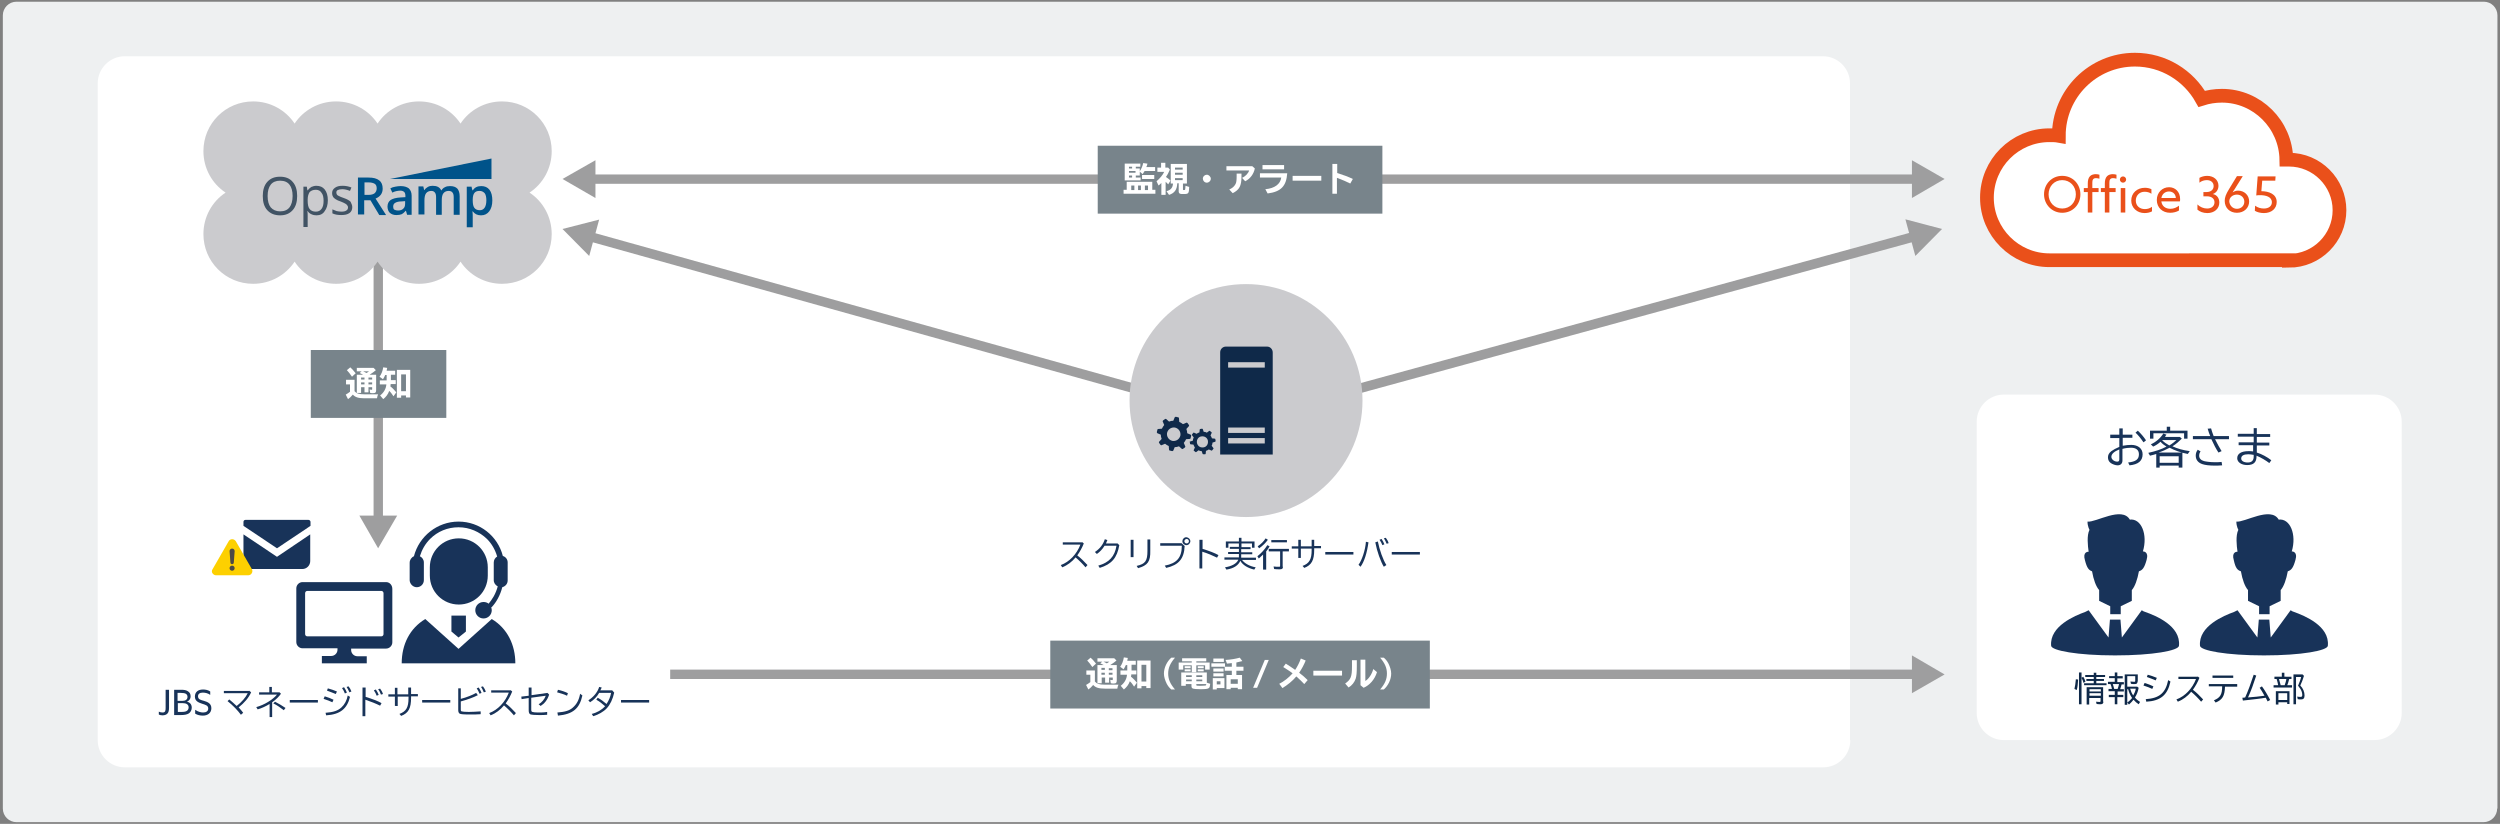 <?xml version="1.0" encoding="utf-8"?>
<!-- Generator: Adobe Illustrator 26.3.1, SVG Export Plug-In . SVG Version: 6.00 Build 0)  -->
<svg version="1.1" id="レイヤー_1" xmlns="http://www.w3.org/2000/svg" xmlns:xlink="http://www.w3.org/1999/xlink" x="0px"
	 y="0px" width="880px" height="290px" viewBox="0 0 880 290" style="enable-background:new 0 0 880 290;" xml:space="preserve">
<rect x="0" y="0" width="880" height="290" fill="#808080" stroke="none"/>
<style type="text/css">
	.st0{fill:#EEF0F1;}
	.st1{fill:#FFFFFF;}
	.st2{fill:#0F2949;}
	.st3{fill:#183359;}
	.st4{fill:#FFFFFF;stroke:#EA501A;stroke-width:4.833;stroke-miterlimit:10;}
	.st5{fill:#EA501A;}
	.st6{fill:#9E9E9F;}
	.st7{fill:#FDD000;}
	.st8{fill:#4C4948;}
	.st9{fill:#78848B;}
	.st10{fill:#CBCBCE;}
	.st11{fill:#415364;}
	.st12{fill:#00538A;}
</style>
<g>
	<path class="st0" d="M879,284.6c0,2.6-2.1,4.8-4.8,4.8H5.8c-2.6,0-4.8-2.1-4.8-4.8V5.4c0-2.6,2.1-4.8,4.8-4.8h868.5
		c2.6,0,4.8,2.1,4.8,4.8V284.6z"/>
</g>
<g>
	<path class="st1" d="M651.3,260.6c0,5.2-4.3,9.5-9.5,9.5H43.9c-5.2,0-9.5-4.3-9.5-9.5V29.3c0-5.2,4.3-9.5,9.5-9.5h597.8
		c5.2,0,9.5,4.3,9.5,9.5V260.6z"/>
</g>
<g>
	<path class="st1" d="M845.4,251c0,5.2-4.3,9.5-9.5,9.5H705.3c-5.2,0-9.5-4.3-9.5-9.5V148.4c0-5.2,4.3-9.5,9.5-9.5h130.6
		c5.2,0,9.5,4.3,9.5,9.5V251z"/>
</g>
<g>
	<path class="st2" d="M730.2,242.5c0.2-0.9,0.4-1.9,0.5-3.4l0.8,0.1c-0.1,1.6-0.2,2.8-0.5,3.7L730.2,242.5z M732.7,236.7v11.2h-0.9
		v-11.2H732.7z M733.4,240.4c-0.2-0.7-0.4-1.3-0.7-1.8l0.6-0.4c0.3,0.5,0.6,1.1,0.8,1.7L733.4,240.4z M741,237.6v0.7h-3.1v0.7h2.7
		v0.7h-2.7v0.8h3.6v0.7h-7.9v-0.7h3.4v-0.8h-2.6V239h2.6v-0.7h-3v-0.7h3v-0.8h0.9v0.8H741z M740.4,247c0,0.6-0.3,0.9-1,0.9
		c-0.3,0-0.8,0-1.4-0.1l-0.2-0.8c0.4,0,0.9,0.1,1.3,0.1c0.2,0,0.3-0.1,0.3-0.3v-1.1h-4v2.3h-0.9v-6.1h5.8V247z M735.5,243.4h4v-0.8
		h-4V243.4z M735.5,244.9h4V244h-4V244.9z"/>
	<path class="st2" d="M745.3,244.6h2.1v0.8h-2.1v2.5h-0.9v-2.5h-2.1v-0.8h2.1v-1.3h-2.2v-0.8h1.2c-0.1-0.6-0.3-1.2-0.5-1.7h-0.9
		v-0.8h2.4v-1.3h-2V238h2v-1.3h0.9v1.3h1.9v0.8h-1.9v1.3h2.3v0.8h-0.8c-0.1,0.6-0.3,1-0.5,1.7h1.3v0.8h-2.2V244.6z M743.7,240.8
		c0.2,0.5,0.3,1,0.5,1.7h1.2c0.2-0.5,0.3-0.9,0.5-1.7H743.7z M752.4,239.9c0,0.6-0.2,0.9-1,0.9c-0.4,0-0.9,0-1.3-0.1l-0.2-0.8
		c0.5,0,1.1,0.1,1.4,0.1c0.2,0,0.3-0.1,0.3-0.3V238h-2.8v3.7h3.5l0.5,0.4c-0.2,1.3-0.7,2.5-1.3,3.4c0.4,0.6,1.1,1.1,1.8,1.6
		l-0.5,0.8c-0.6-0.4-1.3-1-1.8-1.6c-0.5,0.6-1,1.2-1.6,1.7l-0.6-0.7c0.6-0.4,1.1-0.9,1.7-1.6c-0.7-1-1.1-2-1.4-3.1h-0.3v5.5h-0.9
		v-10.7h4.6V239.9z M749.8,242.4c0.3,1,0.6,1.7,1.1,2.4c0.4-0.7,0.8-1.6,0.9-2.4H749.8z"/>
	<path class="st2" d="M757.6,242.5c-0.8-0.4-1.9-0.8-3.1-1.2l0.4-0.9c1,0.3,2.3,0.8,3.1,1.2L757.6,242.5z M755.3,246.1
		c4.8-0.3,7-2.2,7.9-6.7l0.8,0.5c-1,4.7-3.4,6.8-8.5,7.1L755.3,246.1z M758.8,239.5c-0.9-0.4-2-0.8-3.1-1.2l0.3-0.8
		c1.1,0.3,2.3,0.7,3.2,1.1L758.8,239.5z"/>
	<path class="st2" d="M773.6,238.1l0.6,0.5c-0.6,1.5-1.3,2.8-2.3,4.2c1.2,0.9,2.5,2.2,3.6,3.4l-0.7,0.8c-0.9-1.1-2.3-2.5-3.5-3.5
		c-1.2,1.5-2.9,2.8-4.7,3.5l-0.5-0.8c3-1.1,5.6-3.8,6.9-7.2h-6.2v-0.8H773.6z"/>
	<path class="st2" d="M787.5,240.9v0.8h-4.3c-0.1,3.3-0.9,4.6-3.3,5.6l-0.6-0.8c2.2-0.9,2.9-2,2.9-4.9h-4.7v-0.8H787.5z
		 M786.1,237.8v0.8h-7.3v-0.8H786.1z"/>
	<path class="st2" d="M789.3,245.6c0.2,0,0.6,0,1-0.1c1-2.2,2.1-5.2,3-8l0.9,0.3c-0.9,2.8-1.9,5.6-2.9,7.7c1.9-0.1,4.2-0.4,5.8-0.6
		c-0.6-1.1-1.2-2.1-1.7-2.8l0.8-0.5c0.9,1.2,2.1,3.2,2.9,4.8l-0.9,0.5l0,0c-0.2-0.3-0.2-0.5-0.3-0.6c-0.1-0.2-0.2-0.4-0.3-0.6
		l-0.1-0.1c-1.6,0.3-4.5,0.6-8,1L789.3,245.6z"/>
	<path class="st2" d="M806.6,238.2v0.8h-0.8c-0.2,0.7-0.4,1.6-0.7,2.2h1.7v0.8h-6.5v-0.8h1.6l0-0.1c-0.2-0.8-0.3-1.5-0.5-2l0-0.1
		h-0.8v-0.8h2.6v-1.4h0.9v1.4H806.6z M806,247.8h-0.9v-0.6H802v0.8h-0.9v-4.7h4.8V247.8z M802,246.4h3.1V244H802V246.4z M802.2,239
		c0.2,0.6,0.4,1.4,0.6,2.2h1.4c0.2-0.6,0.5-1.4,0.6-2.2H802.2z M811,237.9c-0.4,1.3-0.8,2.4-1.3,3.4c1,1,1.5,2.3,1.5,3.5
		c0,1-0.4,1.4-1.2,1.4c-0.4,0-0.9,0-1.2-0.1l-0.2-0.9c0.5,0.1,0.9,0.1,1.2,0.1c0.4,0,0.6-0.1,0.6-0.7c0-0.9-0.4-1.9-1.1-2.7
		c-0.1-0.2-0.1-0.2-0.4-0.5c0.4-1,0.9-2.1,1.1-3.1h-1.8v9.6h-0.9v-10.5h3.2L811,237.9z"/>
</g>
<g>
	<path class="st3" d="M55.9,250.5c0.4,0.2,0.9,0.3,1.3,0.3c1,0,1.1-0.6,1.1-1.6v-6.4h1.2v6.3c0,1.1-0.2,1.6-0.5,2
		c-0.4,0.5-1.1,0.7-1.8,0.7c-0.5,0-1-0.1-1.3-0.3V250.5z"/>
	<path class="st3" d="M61.3,242.8h2.4c1.1,0,1.8,0.1,2.4,0.5c0.7,0.4,1,1,1,1.8c0,1-0.6,1.6-1.3,1.9v0c1,0.2,1.7,0.9,1.7,2.1
		c0,0.8-0.4,1.6-1,2c-0.6,0.4-1.5,0.6-2.8,0.6h-2.4V242.8z M64.3,246.7c0.9,0,1.7-0.4,1.7-1.4c0-0.6-0.3-0.9-0.6-1.1
		c-0.4-0.2-0.9-0.3-1.8-0.3h-1.1v2.8H64.3z M63.8,250.6c1,0,1.6-0.1,2-0.4c0.3-0.2,0.6-0.6,0.6-1.2c0-1-0.8-1.5-2.1-1.5h-1.7v3.1
		H63.8z"/>
	<path class="st3" d="M68.8,249.9c0.8,0.6,1.9,0.9,2.7,0.9c1.1,0,1.8-0.5,1.8-1.4c0-1.1-1-1.3-2.2-1.7c-1.2-0.4-2.5-0.9-2.5-2.5
		c0-1.6,1.1-2.5,2.9-2.5c0.8,0,1.8,0.2,2.5,0.7v1.2c-0.8-0.6-1.8-0.8-2.6-0.8c-1,0-1.7,0.4-1.7,1.3c0,1.1,1,1.3,2.1,1.6
		c1.3,0.4,2.6,0.9,2.6,2.6c0,1.6-1.2,2.6-3,2.6c-0.9,0-1.9-0.2-2.7-0.7V249.9z"/>
	<path class="st3" d="M87.7,243.1l0.7,0.6c-0.9,2-2.4,3.7-4.4,5.3c0.7,0.8,1.2,1.3,1.6,1.9l-0.8,0.7c-1-1.4-2.9-3.4-4.7-4.8l0.6-0.6
		c0.7,0.6,1.7,1.4,2.6,2.3c1.7-1.3,3.2-3,3.9-4.5h-8.4v-0.8H87.7z"/>
	<path class="st3" d="M95.7,241.8v1.9h2.7l0.5,0.5c-0.7,1-1.8,2.1-3.1,3v5.2h-0.9v-4.6c-1.3,0.8-2.8,1.5-4.2,1.9l-0.5-0.8
		c2.9-0.8,5.8-2.6,7.3-4.4h-6.3v-0.8h3.6v-1.9H95.7z M99.9,250c-1.2-0.9-2.4-1.8-3.7-2.4l0.6-0.6c1.2,0.6,2.7,1.5,3.7,2.2L99.9,250z
		"/>
	<path class="st3" d="M111.9,246.4v0.9h-9.9v-0.9H111.9z"/>
	<path class="st3" d="M117,247.2c-0.8-0.4-1.9-0.8-3.1-1.2l0.4-0.9c1,0.3,2.3,0.8,3.1,1.2L117,247.2z M114.6,250.9
		c2.7-0.2,4.3-0.7,5.6-1.9c1.1-1,1.9-2.5,2.2-4.2l0.8,0.5c-1,4.2-3.5,6.2-8.4,6.5L114.6,250.9z M118.2,244.3
		c-0.9-0.4-2.1-0.8-3.1-1.2l0.3-0.8c1.1,0.3,2.3,0.7,3.2,1.1L118.2,244.3z M121.4,244.1c-0.2-0.6-0.6-1.3-1-1.9l0.7-0.3
		c0.4,0.6,0.8,1.3,1,1.9L121.4,244.1z M123,243.7c-0.3-0.7-0.7-1.4-1-1.9l0.7-0.2c0.4,0.5,0.8,1.2,1,1.8L123,243.7z"/>
	<path class="st3" d="M128.7,242v3.3c2.3,0.7,4.4,1.5,5.6,2.2l-0.5,0.9c-1.4-0.7-3.4-1.5-5.2-2.1v5.8h-1V242H128.7z M132.6,244.9
		c-0.2-0.6-0.6-1.3-1-1.9l0.7-0.3c0.4,0.6,0.8,1.3,1,1.9L132.6,244.9z M134.1,244.5c-0.2-0.6-0.6-1.4-1-1.9l0.7-0.2
		c0.4,0.5,0.8,1.2,1,1.9L134.1,244.5z"/>
	<path class="st3" d="M144.7,242v2.3h2.4v0.8h-2.4v0.5c0,3.7-0.9,5.4-3.5,6.4l-0.6-0.7c2.4-0.9,3.2-2.3,3.2-5.6v-0.5h-3.8v3.3H139
		v-3.3h-2.3v-0.8h2.3v-2.3h0.9v2.3h3.8V242H144.7z"/>
	<path class="st3" d="M158.5,246.4v0.9h-9.9v-0.9H158.5z"/>
	<path class="st3" d="M162.2,242.3v3.7c2-0.5,4.2-1.4,5.4-2.1l0.6,0.8c-1.5,0.8-4.1,1.7-6,2.2v2.9c0,0.4,0.1,0.5,0.3,0.6
		c0.3,0.1,1.2,0.2,2.5,0.2c1.4,0,2.6-0.1,4.2-0.2v1c-1.3,0.1-2.3,0.1-3.7,0.1c-2.6,0-3.3-0.1-3.7-0.3c-0.3-0.2-0.5-0.6-0.5-1.2v-7.7
		H162.2z M168.8,244.2c-0.2-0.6-0.6-1.3-1-1.9l0.7-0.3c0.4,0.6,0.8,1.3,1,1.9L168.8,244.2z M170.3,243.7c-0.3-0.7-0.6-1.4-1-1.9
		l0.7-0.2c0.4,0.5,0.8,1.2,1,1.9L170.3,243.7z"/>
	<path class="st3" d="M179.7,242.9l0.6,0.5c-0.6,1.5-1.3,2.8-2.3,4.2c1.2,0.9,2.5,2.2,3.6,3.4l-0.7,0.8c-0.9-1.1-2.3-2.5-3.5-3.5
		c-1.2,1.5-2.9,2.8-4.7,3.5l-0.5-0.8c3-1.1,5.6-3.8,6.9-7.2h-6.2v-0.8H179.7z"/>
	<path class="st3" d="M187.1,242v2.7l5.6-0.8l0.6,0.6c-0.6,1.9-1.7,3.2-3,4l-0.7-0.6c1.1-0.6,2.1-1.8,2.5-3l-5.1,0.7v4.2
		c0,0.5,0.1,0.7,0.4,0.8c0.3,0.1,1,0.2,2,0.2c1.1,0,2,0,3.2-0.2v1c-1,0.1-1.8,0.1-2.8,0.1c-1.7,0-2.6-0.1-3-0.2
		c-0.5-0.2-0.7-0.6-0.7-1.5v-4.3l-2.5,0.4l-0.1-0.9l2.6-0.3V242H187.1z"/>
	<path class="st3" d="M199.6,244.9c-1-0.5-2.4-0.9-3.5-1.2l0.3-0.9c1.4,0.3,2.7,0.8,3.5,1.2L199.6,244.9z M196.2,250.8
		c2.7-0.2,4.3-0.7,5.4-1.7c1.4-1.2,2.2-2.7,2.6-4.9l0.8,0.6c-1,4.6-3.3,6.6-8.6,7.1L196.2,250.8z"/>
	<path class="st3" d="M216.2,243.8c-0.5,2.3-1.4,4.2-2.6,5.5c-1.1,1.2-3,2.3-4.8,2.8l-0.5-0.8c2-0.5,3.6-1.5,4.7-2.7
		c-1-0.9-2-1.7-3.1-2.3l0.5-0.7c1.1,0.6,2.2,1.4,3.1,2.2c0.8-1.2,1.4-2.6,1.6-3.9h-4.2c-0.8,1.4-1.9,2.5-3.2,3.3l-0.6-0.7
		c1.7-1,3.3-2.9,3.8-4.7l0.9,0.2l0,0c-0.2,0.5-0.3,0.7-0.5,1h4.2L216.2,243.8z"/>
	<path class="st3" d="M228.5,246.4v0.9h-9.9v-0.9H228.5z"/>
</g>
<g>
	<path class="st3" d="M747.2,150.8v2.2h3.4v1.1h-3.4v2.8c1-0.2,2.2-0.3,3-0.3c2.4,0,4,1.3,4,3.3c0,2.3-1.5,3.6-4.6,3.9l-0.5-1
		c2.7-0.3,3.8-1.1,3.8-2.9c0-1.5-1-2.3-2.8-2.3c-0.8,0-1.9,0.1-3,0.4v4.1c0,1.1-0.7,1.7-1.7,1.7c-0.8,0-1.8-0.4-2.4-0.8
		c-0.7-0.5-1-1.2-1-2c0-0.8,0.3-1.5,1.2-2.2c0.7-0.5,1.6-1,2.8-1.5v-3.1h-3.2V153h3.2v-2.2H747.2z M746,158.2
		c-1.8,0.7-2.8,1.6-2.8,2.6c0,0.9,1,1.7,2.1,1.7c0.5,0,0.7-0.3,0.7-0.8V158.2z M754.5,155.7c-0.8-1.2-1.8-2.5-2.8-3.4l0.8-0.7
		c1.1,1,2.1,2.2,2.9,3.4L754.5,155.7z"/>
	<path class="st3" d="M768.1,164.6h-1.2v-0.7h-6.7v0.7H759v-4.8c-0.7,0.2-1.2,0.4-2.2,0.6l-0.6-1c2.3-0.5,4.6-1.2,6.4-2.2
		c-0.7-0.4-1.5-1-2.1-1.7c-0.9,0.8-1.7,1.3-2.6,1.7l-0.8-0.8c1.8-0.8,3.4-2.2,4.4-3.8l1.1,0.4c-0.3,0.4-0.4,0.5-0.5,0.8h5.2l0.7,0.6
		c-0.9,0.9-2,1.9-3.3,2.7c1.7,0.8,3.8,1.4,6.1,1.7l-0.7,1c-2.6-0.5-4.7-1.3-6.4-2.2c-1.1,0.6-2.4,1.2-3.9,1.7h8.4V164.6z M770,151.6
		v2.8h-1.2v-1.9H758v1.9h-1.2v-2.8h5.9v-1.4h1.2v1.4H770z M760.2,162.9h6.7v-2.3h-6.7V162.9z M761.2,154.9l-0.1,0.1
		c0.7,0.7,1.6,1.3,2.5,1.8c1-0.6,2-1.4,2.5-1.9L761.2,154.9L761.2,154.9z"/>
	<path class="st3" d="M778,153.5c-0.3-0.7-0.7-1.8-0.9-2.6l1.2-0.1c0.2,0.8,0.6,1.9,0.9,2.7h5.4v1.1h-4.9c0.7,1.4,1.5,2.9,2.3,4.2
		l-1.1,0.5c-0.8-1.2-1.7-2.9-2.5-4.7h-6.5v-1.1H778z M782.2,163.8c-1.2,0.1-1.9,0.1-2.5,0.1c-2,0-3.5-0.2-4.4-0.5
		c-1.6-0.5-2.4-1.6-2.4-3c0-0.8,0.2-1.4,0.7-2.1l1,0.6c-0.3,0.4-0.5,0.9-0.5,1.5c0,0.9,0.6,1.6,1.7,1.9c0.8,0.2,2.2,0.4,3.9,0.4
		c0.8,0,1.4,0,2.3-0.1L782.2,163.8z"/>
	<path class="st3" d="M794.4,150.8v2h4.7v1h-4.7v2h4.4v1h-4.4v2.5c1.7,0.5,3.7,1.6,5.1,2.7l-0.7,1c-1.2-0.9-2.8-1.9-4.5-2.6v0.2
		c0,2.1-1,3.1-3.3,3.1c-2,0-3.5-1-3.5-2.4c0-1.6,1.4-2.5,4-2.5c0.5,0,1,0,1.6,0.1v-2.2H788v-1h5.3v-2h-5.6v-1h5.6v-2H794.4z
		 M793.2,160.1c-0.6-0.1-1.2-0.2-1.8-0.2c-1.6,0-2.5,0.5-2.5,1.5c0,0.8,0.9,1.4,2.3,1.4c1.4,0,2.1-0.7,2.1-2.1V160.1z"/>
</g>
<g>
	<path class="st4" d="M805.7,91.8c9.8,0,17.8-8,17.8-17.8c0-9.8-8-17.8-17.8-17.8c-0.3,0-0.6,0-0.9,0c-0.2-12.4-10.3-22.5-22.7-22.5
		c-2.5,0-4.9,0.4-7.1,1.1c-4.6-8.2-13.4-13.8-23.5-13.8c-14.8,0-26.8,12-26.8,26.8c0,0,0,0,0,0c-1.1-0.2-2.2-0.2-3.3-0.2
		c-12.2,0-22,9.9-22,22s9.9,22,22,22H805.7z"/>
	<g>
		<path class="st5" d="M725.9,61.9c3.7,0,6.4,2.9,6.4,6.5c0,3.7-2.8,6.5-6.4,6.5s-6.4-2.9-6.4-6.5C719.5,64.8,722.2,61.9,725.9,61.9
			z M725.9,73.4c2.8,0,4.8-2.2,4.8-5s-2-5-4.8-5c-2.8,0-4.8,2.2-4.8,5S723.1,73.4,725.9,73.4z"/>
		<path class="st5" d="M734.9,67.6h-1.4v-1.4h1.4v-1.6c0-1.1,0.2-2,0.8-2.6c0.5-0.5,1.3-0.7,2-0.7c0.5,0,1,0.1,1.3,0.2v1.4
			c-0.3-0.1-0.9-0.2-1.2-0.2c-1.1,0-1.3,0.7-1.3,1.6v1.9h2.2v1.4h-2.2v7.2h-1.6V67.6z"/>
		<path class="st5" d="M740.9,67.6h-1.4v-1.4h1.4v-1.6c0-1.1,0.2-2,0.8-2.6c0.5-0.5,1.3-0.7,2-0.7c0.5,0,1,0.1,1.3,0.2v1.4
			c-0.3-0.1-0.9-0.2-1.2-0.2c-1.1,0-1.3,0.7-1.3,1.6v1.9h2.2v1.4h-2.2v7.2h-1.6V67.6z M747.3,62.1c0.6,0,1.1,0.5,1.1,1.1
			c0,0.6-0.5,1.1-1.1,1.1s-1.1-0.5-1.1-1.1C746.2,62.6,746.7,62.1,747.3,62.1z M746.5,66.2h1.6v8.6h-1.6V66.2z"/>
		<path class="st5" d="M757.5,74.4c-0.7,0.4-1.7,0.6-2.6,0.6c-2.7,0-4.7-1.9-4.7-4.4c0-2.7,2.1-4.5,4.8-4.5c0.9,0,1.7,0.2,2.3,0.5
			v1.6c-0.7-0.5-1.6-0.7-2.4-0.7c-1.9,0-3.1,1.4-3.1,3.1c0,1.8,1.3,3,3.2,3c1,0,1.8-0.3,2.5-0.8V74.4z"/>
		<path class="st5" d="M760.8,70.9c0.2,1.7,1.5,2.6,3.2,2.6c1.2,0,2.2-0.5,3-1.1v1.7c-0.8,0.5-2,0.8-3.1,0.8c-2.7,0-4.7-1.8-4.7-4.5
			c0-2.7,2-4.5,4.3-4.5c2.1,0,3.9,1.5,3.9,4.2c0,0.3,0,0.6-0.1,0.8H760.8z M760.8,69.7h5.1c-0.1-1.7-1.4-2.3-2.4-2.3
			C762.3,67.4,761.1,68.1,760.8,69.7z"/>
		<path class="st5" d="M773.4,71.9c1,1,2.3,1.5,3.5,1.5c1.5,0,2.6-0.8,2.6-2.2c0-1.2-0.9-2.1-2.7-2.1h-1.2v-1.5h1.1
			c1.6,0,2.5-0.9,2.5-2.1c0-1.3-1-2.1-2.4-2.1c-0.9,0-1.9,0.3-2.6,0.9v-1.7c0.7-0.4,1.7-0.7,2.7-0.7c2.3,0,4,1.4,4,3.5
			c0,1.4-0.8,2.5-2,2.9v0c1.6,0.3,2.3,1.6,2.3,3c0,2.2-1.8,3.7-4.2,3.7c-1.5,0-2.7-0.5-3.5-1.2V71.9z"/>
		<path class="st5" d="M789.4,62.1l-3,4.8c-0.2,0.3-0.4,0.5-0.5,0.8l0,0c0.5-0.3,1.1-0.6,1.9-0.6c2.2,0,3.9,1.6,3.9,3.8
			c0,2.3-1.8,4-4.3,4c-2.5,0-4.3-1.7-4.3-4.2c0-1.2,0.4-2.3,1.5-4.1l2.8-4.6H789.4z M787.4,73.5c1.4,0,2.6-1,2.6-2.5
			c0-1.4-1.1-2.5-2.6-2.5c-1.5,0-2.7,1-2.7,2.4C784.8,72.2,785.8,73.5,787.4,73.5z"/>
		<path class="st5" d="M793.8,72.4c0.9,0.7,2,1,3.1,1c1.6,0,2.8-0.8,2.8-2.2c0-2-2.3-2.5-4.1-2.5c-0.5,0-1,0-1.4,0.1l0.5-6.7h6.3
			l-0.1,1.5h-4.6l-0.3,3.7c2.6,0,5.4,1,5.4,3.8c0,2.3-1.8,3.9-4.5,3.9c-1.2,0-2.4-0.3-3.2-0.8L793.8,72.4z"/>
	</g>
</g>
<g>
	<g>
		<path class="st3" d="M755.1,215.4c-0.4-0.1-0.8-0.3-1.2-0.6l-7,9.6l-0.5-6.3h-3.7l-0.5,6.3l-7-9.6c-0.4,0.2-0.8,0.4-1.2,0.6
			c-3.6,1.3-12.6,5-12,11.9c0.1,1.7,9.3,3.4,22.5,3.4c13.3,0,22.4-1.7,22.5-3.4C767.7,220.3,758.8,216.7,755.1,215.4z"/>
		<path class="st3" d="M736.4,201.1c0.5,2.9,1.4,5.4,2.5,6.6c0,1.5,0,2.6,0,3.5c0,0.1,0,0.2,0,0.3l3.9,1.9v2.8h3.7v-2.8l3.9-1.9
			c0-0.1,0-0.2,0-0.3c0-0.9,0-2,0-3.5c1.1-1.2,2-3.8,2.5-6.6c1.2-0.4,1.9-1.1,2.7-4c0.9-3.1-1.3-3-1.3-3c1.8-6-0.6-11.7-4.6-11.2
			c-2.8-4.8-12,1.1-14.9,0.7c0,1.7,0.7,2.9,0.7,2.9c-1,1.9-0.6,5.7-0.3,7.7c-0.2,0-2.2,0-1.3,3C734.6,200,735.3,200.7,736.4,201.1z"
			/>
	</g>
	<g>
		<path class="st3" d="M807.5,215.4c-0.4-0.1-0.8-0.3-1.2-0.6l-7,9.6l-0.5-6.3h-3.7l-0.5,6.3l-7-9.6c-0.4,0.2-0.8,0.4-1.2,0.6
			c-3.6,1.3-12.6,5-12,11.9c0.1,1.7,9.3,3.4,22.5,3.4c13.3,0,22.4-1.7,22.5-3.4C820.1,220.3,811.1,216.7,807.5,215.4z"/>
		<path class="st3" d="M788.8,201.1c0.5,2.9,1.4,5.4,2.5,6.6c0,1.5,0,2.6,0,3.5c0,0.1,0,0.2,0,0.3l3.9,1.9v2.8h3.7v-2.8l3.9-1.9
			c0-0.1,0-0.2,0-0.3c0-0.9,0-2,0-3.5c1.1-1.2,2-3.8,2.5-6.6c1.2-0.4,1.9-1.1,2.7-4c0.9-3.1-1.3-3-1.3-3c1.8-6-0.6-11.7-4.6-11.2
			c-2.8-4.8-12,1.1-14.9,0.7c0,1.7,0.7,2.9,0.7,2.9c-1,1.9-0.6,5.7-0.3,7.7c-0.2,0-2.2,0-1.3,3C786.9,200,787.6,200.7,788.8,201.1z"
			/>
	</g>
</g>
<polygon class="st6" points="684.5,63 673,56.4 673,61.4 209.6,61.4 209.6,56.4 198,63 209.6,69.7 209.6,64.7 673,64.7 673,69.7 "/>
<polygon class="st6" points="134.8,181.5 134.8,50.3 131.5,50.3 131.5,181.5 126.5,181.5 133.1,193 139.8,181.5 "/>
<polygon class="st6" points="450.8,149.4 209.6,82.1 210.9,77.3 198,80.6 207.4,90.1 208.7,85.3 438.2,149.4 "/>
<polygon class="st6" points="683.6,80.6 670.7,77.2 672,82 437.8,146.1 438.6,149.4 672.9,85.3 674.2,90.1 "/>
<polygon class="st6" points="684.5,237.4 673,230.7 673,235.7 235.9,235.7 235.9,239 673,239 673,244 "/>
<g>
	<g>
		<path class="st3" d="M171.7,202.6v-2.9c0-5.7-4.6-10.2-10.2-10.2c-5.7,0-10.2,4.6-10.2,10.2v2.9c0,5.7,4.6,10.2,10.2,10.2
			C167.1,212.8,171.7,208.3,171.7,202.6z"/>
		<path class="st3" d="M146.7,206.7c1.4,0,2.5-1.1,2.5-2.5V198c0-1-0.6-1.8-1.4-2.2c0.7-2.3,1.9-4.4,3.6-6.1c2.6-2.6,6.1-4.1,10-4.1
			c3.9,0,7.4,1.6,10,4.1c1.7,1.7,2.9,3.8,3.6,6.2c-0.7,0.4-1.2,1.2-1.2,2.1v6.2c0,1,0.6,1.8,1.4,2.2c-0.3,1.2-0.8,2.4-1.4,3.5
			c-0.6,1-1.2,1.9-1.8,2.6c-0.5-0.4-1.1-0.6-1.8-0.6c-1.6,0-2.9,1.3-2.9,2.9c0,1.6,1.3,2.9,2.9,2.9c1.6,0,2.9-1.3,2.9-2.9
			c0-0.4-0.1-0.7-0.2-1l0.2-0.1c1.6-1.7,3-4.2,3.7-7c1.1-0.3,1.9-1.2,1.9-2.4V198c0-1.1-0.7-2-1.7-2.3c-1.8-7-8.1-12.1-15.6-12.1
			c-7.5,0-13.9,5.2-15.7,12.2c-0.9,0.4-1.5,1.3-1.5,2.3v6.2C144.3,205.6,145.4,206.7,146.7,206.7z"/>
		<path class="st3" d="M173.1,217.9l-11.7,10.5l-11.7-10.5c-5.5,3.3-8.3,9-8.3,15.6h20h20C181.4,227,178.6,221.2,173.1,217.9z"/>
		<polygon class="st3" points="158.9,222.3 161.4,224.4 164,222.3 164,216.7 158.9,216.7 		"/>
	</g>
	<path class="st3" d="M135.9,204.9h-29.4c-1.2,0-2.2,1-2.2,2.2V226c0,1.2,1,2.2,2.2,2.2h12.3v0.5c0,1.2-1,2.2-2.2,2.2h-3.3v2.6h4.8
		h6.2h4.8V231h-3.3c-1.2,0-2.2-1-2.2-2.2v-0.5h12.3c1.2,0,2.2-1,2.2-2.2v-18.8C138.1,205.9,137.1,204.9,135.9,204.9z M135,223.2
		c0,0.4-0.3,0.8-0.8,0.8h-26c-0.4,0-0.8-0.3-0.8-0.8v-14.4c0-0.4,0.3-0.8,0.8-0.8h26c0.4,0,0.8,0.3,0.8,0.8L135,223.2L135,223.2z"/>
</g>
<g>
	<g>
		<path class="st3" d="M108.6,183H86.4c-0.4,0-0.7,0.3-0.7,0.7v1.4l11.8,7.9l11.8-7.9v-1.4C109.3,183.4,109,183,108.6,183z"/>
		<path class="st3" d="M85.7,188.1v9.4c0,1.6,1.3,2.8,2.8,2.8h17.9c1.6,0,2.8-1.3,2.8-2.8v-9.4L97.5,196L85.7,188.1z"/>
	</g>
	<g>
		<path class="st7" d="M88.7,200.4l-5.7-9.9c-0.3-0.4-0.7-0.7-1.3-0.7c-0.5,0-1,0.3-1.2,0.7l-5.7,9.9c-0.3,0.4-0.3,1,0,1.4
			c0.3,0.4,0.7,0.7,1.2,0.7h11.4c0.5,0,1-0.3,1.2-0.7C88.9,201.4,88.9,200.8,88.7,200.4z"/>
		<path class="st8" d="M81.7,200.9c-0.5,0-0.9-0.4-0.9-0.9c0-0.5,0.4-0.9,0.9-0.9c0.5,0,0.9,0.4,0.9,0.9
			C82.6,200.5,82.2,200.9,81.7,200.9z"/>
		<path class="st8" d="M82.3,198c0,0.3-0.2,0.6-0.6,0.6c-0.3,0-0.6-0.2-0.6-0.6l-0.3-4c0-0.5,0.4-0.9,0.9-0.9c0.5,0,0.9,0.4,0.9,0.9
			L82.3,198z"/>
	</g>
</g>
<g>
	<rect x="109.4" y="123.2" class="st9" width="47.7" height="23.9"/>
	<g>
		<g>
			<path class="st1" d="M124.8,137.7c0.7,0.8,1.5,1.1,3.5,1.1h4.8c-0.2,0.4-0.3,0.8-0.4,1.4h-4.4c-2.2,0-3.3-0.4-4.1-1.3
				c-0.6,0.7-1.1,1.2-1.7,1.6l-0.8-1.6c0.5-0.3,1-0.6,1.5-1v-2.6h-1.4v-1.6h3V137.7z M123.9,132.6c-0.7-1-1.2-1.7-1.8-2.3l1.2-1
				c0.6,0.5,1.1,1.1,1.9,2.1L123.9,132.6z M127.8,131.9c-0.4-0.2-0.7-0.4-1.2-0.6l0.7-0.6h-1.7v-1.2h5.9l0.8,0.8
				c-0.6,0.5-1.2,1-2.2,1.6h2.3v5.4c0,0.8-0.2,1.1-1.1,1.1c-0.3,0-0.7,0-1-0.1l-0.2-1.2c0.2,0,0.4,0.1,0.7,0.1c0.2,0,0.2,0,0.2-0.3
				v-0.6h-1.3v1.8h-1.4v-1.8h-1.2v2h-1.5v-6.4h2.4L127.8,131.9z M127.1,133.6h1.2v-0.7h-1.2V133.6z M127.1,134.6v0.7h1.2v-0.7H127.1
				z M127.8,130.7c0.4,0.2,0.9,0.4,1.2,0.6c0.3-0.2,0.7-0.4,0.9-0.6H127.8z M129.7,132.9v0.7h1.3v-0.7H129.7z M129.7,134.6v0.7h1.3
				v-0.7H129.7z"/>
			<path class="st1" d="M137.5,133.8h1.8v1.4h-1.8c0,0.3,0,0.5-0.1,0.8c0.8,0.6,1.5,1.4,2.1,2.1l-1,1.4c-0.4-0.6-0.9-1.4-1.5-1.9
				c-0.4,1.2-1.2,2.2-2.1,2.9l-1.1-1.3c1.2-0.9,2.1-2.3,2.2-3.9h-2.3v-1.4h2.4v-1.9h-0.5c-0.3,0.6-0.5,1.1-0.8,1.5l-1.2-0.9
				c0.6-0.8,1.1-2,1.3-3.3l1.4,0.2c-0.1,0.3-0.1,0.5-0.2,1h3v1.4h-1.5V133.8z M144.4,139.9h-1.5v-0.7h-1.7v0.8h-1.5v-9.8h4.7V139.9z
				 M141.2,137.7h1.7v-5.9h-1.7V137.7z"/>
		</g>
	</g>
</g>
<g>
	<rect x="369.7" y="225.5" class="st9" width="133.6" height="23.9"/>
	<g>
		<g>
			<path class="st1" d="M385.4,239.9c0.7,0.8,1.5,1.1,3.5,1.1h4.8c-0.2,0.4-0.3,0.8-0.4,1.4h-4.4c-2.2,0-3.3-0.4-4.1-1.3
				c-0.6,0.7-1.1,1.2-1.7,1.6l-0.8-1.6c0.5-0.3,1-0.6,1.5-1v-2.6h-1.4V236h3V239.9z M384.5,234.8c-0.7-1-1.2-1.7-1.8-2.3l1.2-1
				c0.6,0.5,1.1,1.1,1.9,2.1L384.5,234.8z M388.5,234.1c-0.4-0.2-0.7-0.4-1.2-0.6l0.7-0.6h-1.7v-1.2h5.9l0.8,0.8
				c-0.6,0.5-1.2,1-2.2,1.6h2.3v5.4c0,0.8-0.2,1.1-1.1,1.1c-0.3,0-0.7,0-1-0.1l-0.2-1.2c0.2,0,0.4,0.1,0.7,0.1c0.2,0,0.2,0,0.2-0.3
				v-0.6h-1.3v1.8h-1.4v-1.8h-1.2v2h-1.5v-6.4h2.4L388.5,234.1z M387.7,235.8h1.2v-0.7h-1.2V235.8z M387.7,236.8v0.7h1.2v-0.7H387.7
				z M388.4,232.9c0.4,0.2,0.9,0.4,1.2,0.6c0.3-0.2,0.7-0.4,0.9-0.6H388.4z M390.3,235.2v0.7h1.3v-0.7H390.3z M390.3,236.8v0.7h1.3
				v-0.7H390.3z"/>
			<path class="st1" d="M398.2,236h1.8v1.4h-1.8c0,0.3,0,0.5-0.1,0.8c0.8,0.6,1.5,1.4,2.1,2.1l-1,1.4c-0.4-0.6-0.9-1.4-1.5-1.9
				c-0.4,1.2-1.2,2.2-2.1,2.9l-1.1-1.3c1.2-0.9,2.1-2.3,2.2-3.9h-2.3V236h2.4v-1.9h-0.5c-0.3,0.6-0.5,1.1-0.8,1.5l-1.2-0.9
				c0.6-0.8,1.1-2,1.3-3.3l1.4,0.2c-0.1,0.3-0.1,0.5-0.2,1h3v1.4h-1.5V236z M405,242.2h-1.5v-0.7h-1.7v0.8h-1.5v-9.8h4.7V242.2z
				 M401.8,239.9h1.7V234h-1.7V239.9z"/>
			<path class="st1" d="M412.3,242.7c-0.7-0.6-1.1-1.1-1.6-2c-0.6-1.2-1-2.5-1-3.6c0-2.1,1.1-4.3,2.6-5.6h1.3
				c-1.7,2-2.4,3.6-2.4,5.6c0,2,0.7,3.6,2.4,5.6H412.3z"/>
			<path class="st1" d="M419.5,232.8h-3.4v-1.1h8.5v1.1h-3.5v0.4h4.7v2.5h-1.6v-1.5h-3.1v2.4h-1.6v-2.4h-3v1.5h-1.6v-2.5h4.6V232.8z
				 M426,240.7c-0.1,0.9-0.2,1.3-0.5,1.5c-0.3,0.3-1.2,0.4-3,0.4c-1.4,0-2.2-0.1-2.5-0.2c-0.4-0.1-0.6-0.4-0.6-0.8v-0.8h-2v0.6h-1.6
				v-4.7h9v3.6L426,240.7z M419.1,234.5v0.7H417v-0.7H419.1z M419.1,235.6v0.7H417v-0.7H419.1z M417.5,237.7v0.6h2v-0.6H417.5z
				 M417.5,239.2v0.6h2v-0.6H417.5z M421.1,238.3h2.1v-0.6h-2.1V238.3z M421.1,239.8h2.1v-0.6h-2.1V239.8z M421.1,240.8v0.2
				c0,0.2,0,0.3,0.1,0.3c0.1,0.1,0.7,0.1,1.5,0.1c0.9,0,1.5-0.1,1.7-0.1c0.1-0.1,0.1-0.1,0.2-0.4l0-0.1H421.1z M423.7,234.5v0.7
				h-2.1v-0.7H423.7z M423.7,235.6v0.7h-2.1v-0.7H423.7z"/>
			<path class="st1" d="M433.7,233.4c-0.6,0.1-1.1,0.1-1.8,0.2l-0.5-1.3c1.8-0.1,3.6-0.4,5-0.8l0.9,1.2c-0.8,0.2-1.2,0.3-2.1,0.5
				v1.5h2.5v1.4h-2.5v1.5h2v5h-1.5v-0.5h-2.5v0.5h-1.5v-5h1.9v-1.5h-2.5v-1.4h-4.7v-1.2h4.8v1.2h2.4V233.4z M431,242.2h-2.7v0.5
				h-1.4v-4h4.1V242.2z M430.8,231.8v1.2h-3.7v-1.2H430.8z M430.7,235.3v1.1h-3.6v-1.1H430.7z M430.7,237v1.1h-3.6V237H430.7z
				 M428.3,240.9h1.3v-1.1h-1.3V240.9z M433.2,240.7h2.5v-1.6h-2.5V240.7z"/>
			<path class="st1" d="M445.2,232.3h1.4l-4.1,9.8h-1.4L445.2,232.3z"/>
			<path class="st1" d="M452.6,233.6c1,0.6,2,1.3,3.3,2.2c0.8-1.2,1.5-2.6,2-4l1.7,0.7c-0.6,1.5-1.4,3-2.3,4.3
				c1.1,0.8,2.1,1.7,3,2.6l-1.2,1.4c-0.7-0.8-1.6-1.6-2.8-2.7c-1.3,1.6-3.2,3.1-4.9,4.1l-1.1-1.5c1.6-0.8,3.4-2.2,4.7-3.7
				c-0.8-0.6-2-1.4-3.3-2.2L452.6,233.6z"/>
			<path class="st1" d="M472.4,236.1v1.7h-10.1v-1.7H472.4z"/>
			<path class="st1" d="M477.6,232.4v2.1c0,2.3-0.1,3.4-0.4,4.4c-0.4,1.2-1.3,2.4-2.5,3.1l-1.2-1.4c2-1.4,2.4-2.4,2.4-6.1v-2.1
				H477.6z M480.6,232.1v7.6c1.2-0.7,2.3-2.4,2.8-4.2l1.3,1.1c-0.8,2.6-2.6,4.6-4.7,5.5l-1.1-0.9v-9H480.6z"/>
			<path class="st1" d="M485.8,242.7c1.7-2,2.4-3.6,2.4-5.6s-0.7-3.6-2.4-5.6h1.3c0.7,0.6,1.1,1.1,1.6,2c0.6,1.2,1,2.5,1,3.6
				c0,2.1-1.1,4.3-2.6,5.6H485.8z"/>
		</g>
	</g>
</g>
<g>
	<rect x="386.4" y="51.3" class="st9" width="100.2" height="23.9"/>
	<g>
		<g>
			<path class="st1" d="M405.6,66.8h1.1v1.4h-11.2v-1.4h1.1v-2.8h9V66.8z M401.2,60.3c0.6-0.9,1-1.9,1.2-2.9l1.5,0.2
				c-0.1,0.5-0.2,0.8-0.4,1.2h3.1v1.4h-3.7c-0.3,0.5-0.5,0.8-0.7,1.1l-1-0.9v1.4h-1.4v0.7h1.7v1h-5.6v-5.9h5.5v1.1h-1.6v0.6h1.4
				V60.3z M397.4,58.7v0.6h1.1v-0.6H397.4z M397.4,60.2v0.6h2.3v-0.6H397.4z M397.4,61.8v0.7h1.1v-0.7H397.4z M398.2,66.9h1.1v-1.6
				h-1.1V66.9z M400.6,66.9h1v-1.6h-1V66.9z M406.3,61.6V63H402v-1.4H406.3z M404.1,65.3H403v1.6h1.1V65.3z"/>
			<path class="st1" d="M411.8,59.7c-0.4,0.9-0.8,1.8-1.4,2.6c0.6,0.4,1.2,0.8,1.6,1.3l-0.8,1.3c-0.2-0.3-0.7-0.7-0.9-0.9v4.6h-1.5
				v-4.2l-0.2,0.2c-0.2,0.2-0.4,0.4-0.8,0.7l-0.7-1.5c1.1-0.9,2.2-2.2,2.7-3.3h-2.4V59h1.3v-1.7h1.5V59h1L411.8,59.7z M414.4,64.6
				c-0.1,2.2-1,3.4-2.9,4l-0.9-1.3c1.5-0.4,2.2-1.2,2.3-2.7h-0.8v-6.9h5.7v6.9h-1.4v2.1c0,0.2,0.1,0.2,0.3,0.2c0.4,0,0.4,0,0.5-0.3
				c0-0.2,0.1-0.8,0.1-1.2l1.3,0.4c-0.1,2.3-0.2,2.5-1.9,2.5c-0.7,0-1.1,0-1.3-0.1c-0.3-0.1-0.5-0.4-0.5-0.8v-2.9H414.4z
				 M413.6,59.7h2.7V59h-2.7V59.7z M413.6,61.5h2.7v-0.7h-2.7V61.5z M413.6,63.4h2.7v-0.7h-2.7V63.4z"/>
			<path class="st1" d="M426.2,62.9c0,0.8-0.7,1.4-1.4,1.4c-0.8,0-1.4-0.7-1.4-1.4c0-0.8,0.7-1.4,1.4-1.4
				C425.5,61.5,426.2,62.2,426.2,62.9z"/>
			<path class="st1" d="M440.8,58.5l0.9,0.8c-0.4,2-1.7,3.7-3.4,4.5l-1.1-1.2c1.2-0.5,2.2-1.6,2.5-2.6h-8v-1.5H440.8z M437,61.1v1
				c0,3.3-0.7,4.7-3.1,5.9l-1.2-1.3c1.1-0.5,1.7-1,2.2-1.9c0.3-0.5,0.4-1.4,0.4-2.7v-1H437z"/>
			<path class="st1" d="M453.1,61c-0.3,4.5-2.2,6.5-6.9,7.1l-0.8-1.5c3.3-0.3,5.3-1.8,5.6-4.1h-7.5V61H453.1z M452,58.1v1.5h-7.6
				v-1.5H452z"/>
			<path class="st1" d="M465.1,61.9v1.7H455v-1.7H465.1z"/>
			<path class="st1" d="M470.7,57.7v3.2c2.2,0.7,4.1,1.4,5.5,2.1l-0.9,1.6c-1.2-0.6-3-1.4-4.7-2v5.6H469V57.7H470.7z"/>
		</g>
	</g>
</g>
<path class="st10" d="M186.4,67.8c4.7-3.1,7.8-8.5,7.8-14.6c0-9.7-7.8-17.5-17.5-17.5c-6.1,0-11.5,3.1-14.6,7.8
	c-3.1-4.7-8.5-7.8-14.6-7.8c-6.1,0-11.5,3.1-14.6,7.8c-3.1-4.7-8.5-7.8-14.6-7.8c-6.1,0-11.5,3.1-14.6,7.8
	c-3.1-4.7-8.5-7.8-14.6-7.8c-9.7,0-17.5,7.8-17.5,17.5c0,6.1,3.1,11.5,7.8,14.6c-4.7,3.1-7.8,8.5-7.8,14.6c0,9.7,7.8,17.5,17.5,17.5
	c6.1,0,11.5-3.1,14.6-7.8c3.1,4.7,8.5,7.8,14.6,7.8c6.1,0,11.5-3.1,14.6-7.8c3.1,4.7,8.5,7.8,14.6,7.8c6.1,0,11.5-3.1,14.6-7.8
	c3.1,4.7,8.5,7.8,14.6,7.8c9.7,0,17.5-7.8,17.5-17.5C194.2,76.3,191.1,70.9,186.4,67.8z"/>
<g>
	<g>
		<circle class="st10" cx="438.6" cy="141" r="41"/>
		<g>
			<path class="st2" d="M446,122h-14.5c-1.1,0-2,0.9-2,2V160H448v-35.9C448,122.9,447.1,122,446,122z M445.2,156.1h-12.9v-1.9h12.9
				V156.1z M445.2,152.4h-12.9v-1.9h12.9V152.4z M445.2,129.4h-12.9v-1.9h12.9V129.4z"/>
			<path class="st2" d="M407.2,152.1c0,0.2,0.1,0.3,0.2,0.4l1.2,0.5c0,0.5,0.1,1,0.3,1.5l-0.9,1c-0.1,0.1-0.1,0.3,0,0.4l0.5,0.7
				c0.1,0.1,0.3,0.2,0.4,0.1l1.2-0.5c0.4,0.3,0.8,0.6,1.3,0.8l0.1,1.3c0,0.2,0.1,0.3,0.3,0.3l0.8,0.2c0.2,0,0.3-0.1,0.4-0.2l0.5-1.2
				c0.5,0,1-0.1,1.5-0.3l1,0.9c0.1,0.1,0.3,0.1,0.4,0l0.7-0.5c0.1-0.1,0.2-0.3,0.1-0.4l-0.5-1.2c0.3-0.4,0.6-0.8,0.8-1.3l1.3-0.1
				c0.2,0,0.3-0.1,0.3-0.3l0.2-0.8c0-0.2,0-0.3-0.2-0.4l-1.2-0.5c0-0.5-0.1-1-0.3-1.5l0.9-1c0.1-0.1,0.1-0.3,0-0.4l-0.5-0.7
				c-0.1-0.1-0.3-0.2-0.4-0.1l-1.2,0.5c-0.4-0.3-0.8-0.6-1.3-0.8l-0.1-1.3c0-0.2-0.1-0.3-0.3-0.3l-0.8-0.2c-0.2,0-0.3,0.1-0.4,0.2
				l-0.5,1.2c-0.5,0-1,0.1-1.5,0.3l-1-0.9c-0.1-0.1-0.3-0.1-0.4,0l-0.7,0.5c-0.1,0.1-0.2,0.3-0.1,0.4l0.5,1.2
				c-0.3,0.4-0.6,0.8-0.8,1.3l-1.3,0.1c-0.2,0-0.3,0.1-0.3,0.3L407.2,152.1z M410.8,152.4c0.3-1.3,1.5-2.1,2.8-1.9
				c1.3,0.3,2.1,1.5,1.9,2.8c-0.3,1.3-1.5,2.1-2.8,1.9C411.4,154.9,410.6,153.7,410.8,152.4z"/>
			<path class="st2" d="M418.8,155.6l0.1,0.6c0,0.1,0.1,0.2,0.2,0.2l1,0.1c0.1,0.4,0.3,0.7,0.5,1l-0.4,0.9c-0.1,0.1,0,0.2,0.1,0.3
				l0.5,0.4c0.1,0.1,0.2,0.1,0.3,0l0.8-0.6c0.3,0.2,0.7,0.3,1.1,0.3l0.3,0.9c0,0.1,0.1,0.2,0.3,0.2l0.6,0c0.1,0,0.2-0.1,0.2-0.2
				l0.1-1c0.4-0.1,0.7-0.3,1-0.5l0.9,0.4c0.1,0.1,0.2,0,0.3-0.1l0.4-0.5c0.1-0.1,0.1-0.2,0-0.3l-0.6-0.8c0.2-0.3,0.3-0.7,0.3-1.1
				l0.9-0.3c0.1,0,0.2-0.1,0.2-0.3l-0.1-0.6c0-0.1-0.1-0.2-0.2-0.2l-1-0.1c-0.1-0.4-0.3-0.7-0.5-1l0.4-0.9c0.1-0.1,0-0.2-0.1-0.3
				l-0.5-0.4c-0.1-0.1-0.2-0.1-0.3,0l-0.8,0.6c-0.3-0.2-0.7-0.3-1.1-0.3l-0.3-0.9c0-0.1-0.1-0.2-0.3-0.2l-0.6,0.1
				c-0.1,0-0.2,0.1-0.2,0.2l-0.1,1c-0.4,0.1-0.7,0.3-1,0.5l-0.9-0.4c-0.1-0.1-0.2,0-0.3,0.1l-0.4,0.5c-0.1,0.1-0.1,0.2,0,0.3
				l0.6,0.8c-0.2,0.3-0.3,0.7-0.3,1.1l-0.9,0.3C418.8,155.3,418.8,155.4,418.8,155.6z M421.3,155.7c-0.1-1.1,0.7-2.1,1.8-2.1
				c1.1-0.1,2.1,0.7,2.1,1.8c0.1,1.1-0.7,2.1-1.8,2.1C422.3,157.6,421.4,156.8,421.3,155.7z"/>
		</g>
	</g>
	<g>
		<g>
			<g>
				<g>
					<path class="st3" d="M380.9,190.8l0.6,0.5c-0.6,1.5-1.3,2.8-2.3,4.2c1.2,0.9,2.5,2.2,3.6,3.4l-0.7,0.8
						c-0.9-1.1-2.3-2.5-3.5-3.5c-1.2,1.5-2.9,2.8-4.7,3.5l-0.5-0.8c3-1.1,5.6-3.8,6.9-7.2h-6.2v-0.8H380.9z"/>
					<path class="st3" d="M394,191.9c-0.8,4.5-2.7,6.7-6.9,8l-0.5-0.8c3.8-1.1,5.8-3.2,6.4-7h-4.2c-0.7,1.2-1.7,2.2-2.7,2.9
						l-0.7-0.7c1.7-1.1,2.9-2.6,3.5-4.5l0.9,0.3c-0.2,0.4-0.3,0.8-0.5,1.2h4.1L394,191.9z"/>
					<path class="st3" d="M399,190v6.1h-1V190H399z M404.9,189.9v3.9c0.1,3.9-0.9,5.2-4.3,6.2l-0.5-0.8c3.1-0.7,3.8-1.8,3.8-5.3v-4
						H404.9z"/>
					<path class="st3" d="M415.9,191.2l1.1,1c-0.2,4.5-2.1,6.7-6.5,7.7l-0.5-0.8c4.2-0.8,6-2.8,6-7h-7.6v-0.9H415.9z M419,190.5
						c0,0.7-0.6,1.4-1.4,1.4c-0.7,0-1.4-0.6-1.4-1.4c0-0.7,0.6-1.4,1.4-1.4C418.4,189.2,419,189.8,419,190.5z M416.9,190.5
						c0,0.4,0.3,0.8,0.8,0.8c0.4,0,0.8-0.3,0.8-0.8c0-0.4-0.4-0.8-0.8-0.8C417.2,189.8,416.9,190.1,416.9,190.5z"/>
					<path class="st3" d="M423.3,189.9v3.3c2.3,0.7,4.4,1.5,5.6,2.2l-0.5,0.9c-1.4-0.7-3.5-1.6-5.2-2.1v5.9h-1v-10.1H423.3z"/>
					<path class="st3" d="M436.9,192.6h3.3v0.7h-3.3v1.1h3.9v0.7h-3.9v1.2h5.2v0.8h-4.9c0.9,1.2,2.6,2.2,4.8,2.6l-0.5,0.8
						c-2.2-0.5-4.1-1.6-4.9-3.1c-0.7,1.6-2.3,2.7-4.9,3.1l-0.5-0.8c2.4-0.4,4.1-1.3,4.7-2.7h-4.9v-0.8h5.1v-1.2h-3.8v-0.7h3.8v-1.1
						h-3.2v-0.7h3.2v-1.2h-3.7v1.5h-0.9v-2.2h4.6v-1.3h0.9v1.3h4.6v2.2h-0.9v-1.5h-3.7V192.6z"/>
					<path class="st3" d="M445.5,200.5h-0.9v-5.3c-0.5,0.5-1,0.9-1.5,1.4l-0.5-0.8c1.3-1,2.6-2.4,3.5-3.9l0.8,0.4
						c-0.4,0.7-0.7,1.2-1.2,1.8V200.5z M442.7,192.3c1.2-0.8,2.1-1.7,2.8-2.8l0.8,0.5c-0.8,1.1-1.9,2.2-3.1,3L442.7,192.3z
						 M451.6,199.5c0,0.7-0.3,0.9-1.2,0.9c-0.6,0-1.3,0-1.9-0.1l-0.2-0.9c0.6,0.1,1.3,0.1,1.9,0.1c0.4,0,0.4-0.1,0.4-0.4v-5h-4v-0.9
						h7.1v0.9h-2.2V199.5z M453,190.1v0.8h-5.5v-0.8H453z"/>
					<path class="st3" d="M462.6,189.9v2.3h2.4v0.8h-2.4v0.5c0,3.7-0.9,5.4-3.5,6.4l-0.6-0.7c2.4-0.9,3.2-2.3,3.2-5.6v-0.5h-3.8v3.3
						h-0.9v-3.3h-2.3v-0.8h2.3V190h0.9v2.3h3.8v-2.3H462.6z"/>
					<path class="st3" d="M476.4,194.3v0.9h-9.9v-0.9H476.4z"/>
					<path class="st3" d="M478.2,198.8c1.2-1.6,2.4-5.2,2.6-8.1l0.9,0.2c-0.5,3.7-1.5,6.9-2.8,8.6L478.2,198.8z M487.1,199.5
						c-1.1-1.8-2.4-5.4-3-8.6l0.9-0.3c0.6,3,1.8,6.4,3,8.3L487.1,199.5z M486.6,191.9c-0.2-0.6-0.6-1.3-1-1.9l0.7-0.3
						c0.4,0.6,0.8,1.3,1,1.9L486.6,191.9z M488.1,191.4c-0.3-0.7-0.6-1.4-1-1.9l0.7-0.2c0.4,0.5,0.8,1.2,1,1.9L488.1,191.4z"/>
					<path class="st3" d="M499.8,194.3v0.9h-9.9v-0.9H499.8z"/>
				</g>
			</g>
		</g>
	</g>
</g>
<g>
	<path class="st11" d="M104.6,69c0,2.1-0.5,3.8-1.6,5c-1.1,1.2-2.5,1.8-4.4,1.8c-1.9,0-3.4-0.6-4.5-1.8c-1.1-1.2-1.6-2.8-1.6-5
		c0-2.1,0.5-3.8,1.6-5c1.1-1.2,2.5-1.8,4.5-1.8c1.9,0,3.4,0.6,4.4,1.8C104.1,65.2,104.6,66.9,104.6,69 M94.2,69c0,1.8,0.4,3.1,1.1,4
		c0.8,0.9,1.9,1.4,3.3,1.4c1.5,0,2.6-0.5,3.3-1.4c0.7-0.9,1.1-2.3,1.1-4c0-1.8-0.4-3.1-1.1-4c-0.7-0.9-1.8-1.4-3.3-1.4
		c-1.5,0-2.6,0.5-3.3,1.4C94.6,65.9,94.2,67.2,94.2,69"/>
	<path class="st11" d="M111.4,75.8c-0.6,0-1.2-0.1-1.8-0.4c-0.5-0.2-1-0.6-1.3-1.1h-0.1c0.1,0.6,0.1,1.1,0.1,1.6v4h-1.5V65.7h1.2
		l0.2,1.3h0.1c0.4-0.5,0.8-0.9,1.3-1.2c0.5-0.2,1.1-0.4,1.7-0.4c1.3,0,2.3,0.4,3,1.3c0.7,0.9,1.1,2.1,1.1,3.8c0,1.6-0.4,2.9-1.1,3.8
		C113.7,75.3,112.7,75.8,111.4,75.8 M111.2,66.8c-1,0-1.7,0.3-2.2,0.8c-0.4,0.6-0.7,1.4-0.7,2.7v0.3c0,1.4,0.2,2.4,0.7,3
		c0.5,0.6,1.2,0.9,2.2,0.9c0.8,0,1.5-0.3,2-1c0.5-0.7,0.7-1.6,0.7-2.8c0-1.2-0.2-2.2-0.7-2.8C112.8,67.2,112.1,66.8,111.2,66.8"/>
	<path class="st11" d="M124,72.9c0,0.9-0.3,1.6-1,2.1c-0.7,0.5-1.6,0.7-2.9,0.7c-1.3,0-2.3-0.2-3.1-0.6v-1.4c0.5,0.2,1,0.4,1.5,0.6
		c0.5,0.1,1.1,0.2,1.6,0.2c0.8,0,1.4-0.1,1.8-0.4c0.4-0.2,0.6-0.6,0.6-1.1c0-0.4-0.2-0.7-0.5-1c-0.3-0.3-1-0.6-1.9-1
		c-0.9-0.3-1.6-0.6-2-0.9c-0.4-0.3-0.7-0.5-0.9-0.9c-0.2-0.3-0.3-0.7-0.3-1.2c0-0.8,0.3-1.4,1-1.9c0.7-0.5,1.5-0.7,2.7-0.7
		c1.1,0,2.1,0.2,3.1,0.6l-0.5,1.2c-1-0.4-1.9-0.6-2.7-0.6c-0.7,0-1.2,0.1-1.6,0.3c-0.4,0.2-0.5,0.5-0.5,0.9c0,0.3,0.1,0.5,0.2,0.7
		s0.4,0.4,0.7,0.5c0.3,0.2,0.9,0.4,1.7,0.7c1.2,0.4,2,0.9,2.4,1.3C123.7,71.7,124,72.2,124,72.9"/>
	<path class="st12" d="M128.2,70.3v5.2H126V62.5h3.7c1.7,0,2.9,0.3,3.8,1c0.8,0.6,1.2,1.6,1.2,2.9c0,1.6-0.8,2.8-2.5,3.5l3.7,5.8
		h-2.4l-3.1-5.2H128.2z M128.2,68.6h1.5c1,0,1.7-0.2,2.2-0.6c0.4-0.4,0.7-0.9,0.7-1.7c0-0.7-0.2-1.3-0.7-1.6
		c-0.5-0.3-1.2-0.5-2.2-0.5h-1.4V68.6z"/>
	<path class="st12" d="M143.3,75.6l-0.4-1.4h-0.1c-0.5,0.6-1,1-1.4,1.2c-0.5,0.2-1.1,0.3-1.9,0.3c-1,0-1.7-0.3-2.3-0.8
		c-0.5-0.5-0.8-1.3-0.8-2.2c0-1,0.4-1.8,1.1-2.3c0.8-0.5,1.9-0.8,3.5-0.9l1.7-0.1V69c0-0.6-0.1-1.1-0.4-1.4
		c-0.3-0.3-0.8-0.5-1.4-0.5c-0.5,0-1,0.1-1.5,0.2c-0.5,0.1-0.9,0.3-1.3,0.5l-0.7-1.5c0.5-0.3,1.1-0.5,1.8-0.6
		c0.6-0.1,1.2-0.2,1.8-0.2c1.3,0,2.2,0.3,2.9,0.8c0.6,0.6,1,1.4,1,2.6v6.7H143.3z M140.1,74.1c0.8,0,1.4-0.2,1.8-0.6
		c0.5-0.4,0.7-1,0.7-1.8v-0.9l-1.3,0.1c-1,0-1.7,0.2-2.2,0.5c-0.5,0.3-0.7,0.7-0.7,1.4c0,0.4,0.1,0.8,0.4,1
		C139.2,74,139.6,74.1,140.1,74.1"/>
	<path class="st12" d="M155.6,75.6h-2.1v-6.1c0-0.8-0.1-1.3-0.4-1.7c-0.3-0.4-0.7-0.6-1.3-0.6c-0.8,0-1.4,0.3-1.8,0.8
		c-0.4,0.5-0.6,1.4-0.6,2.6v4.9h-2.1v-9.9h1.7l0.3,1.3h0.1c0.3-0.5,0.7-0.8,1.2-1.1c0.5-0.3,1.1-0.4,1.7-0.4c1.5,0,2.5,0.5,3,1.6
		h0.1c0.3-0.5,0.7-0.9,1.2-1.1c0.5-0.3,1.1-0.4,1.8-0.4c1.2,0,2,0.3,2.6,0.9c0.5,0.6,0.8,1.5,0.8,2.7v6.5h-2.1v-6.1
		c0-0.8-0.1-1.3-0.4-1.7c-0.3-0.4-0.7-0.6-1.4-0.6c-0.8,0-1.4,0.3-1.8,0.8c-0.4,0.5-0.6,1.3-0.6,2.4V75.6z"/>
	<path class="st12" d="M169.3,75.8c-1.3,0-2.2-0.5-2.9-1.4h-0.1c0.1,0.8,0.1,1.3,0.1,1.5V80h-2.1V65.7h1.7c0,0.2,0.1,0.6,0.3,1.3
		h0.1c0.7-1,1.6-1.5,3-1.5c1.2,0,2.2,0.4,2.9,1.3c0.7,0.9,1,2.2,1,3.8c0,1.6-0.4,2.9-1.1,3.8C171.5,75.3,170.6,75.8,169.3,75.8
		 M168.8,67.2c-0.8,0-1.4,0.2-1.8,0.7c-0.4,0.5-0.6,1.3-0.6,2.4v0.3c0,1.2,0.2,2.1,0.6,2.6c0.4,0.5,1,0.8,1.9,0.8
		c0.7,0,1.3-0.3,1.7-0.9c0.4-0.6,0.6-1.5,0.6-2.6c0-1.1-0.2-2-0.6-2.5C170.1,67.5,169.6,67.2,168.8,67.2"/>
	<polygon class="st12" points="137.3,63 173,63 173,55.8 	"/>
</g>
</svg>
